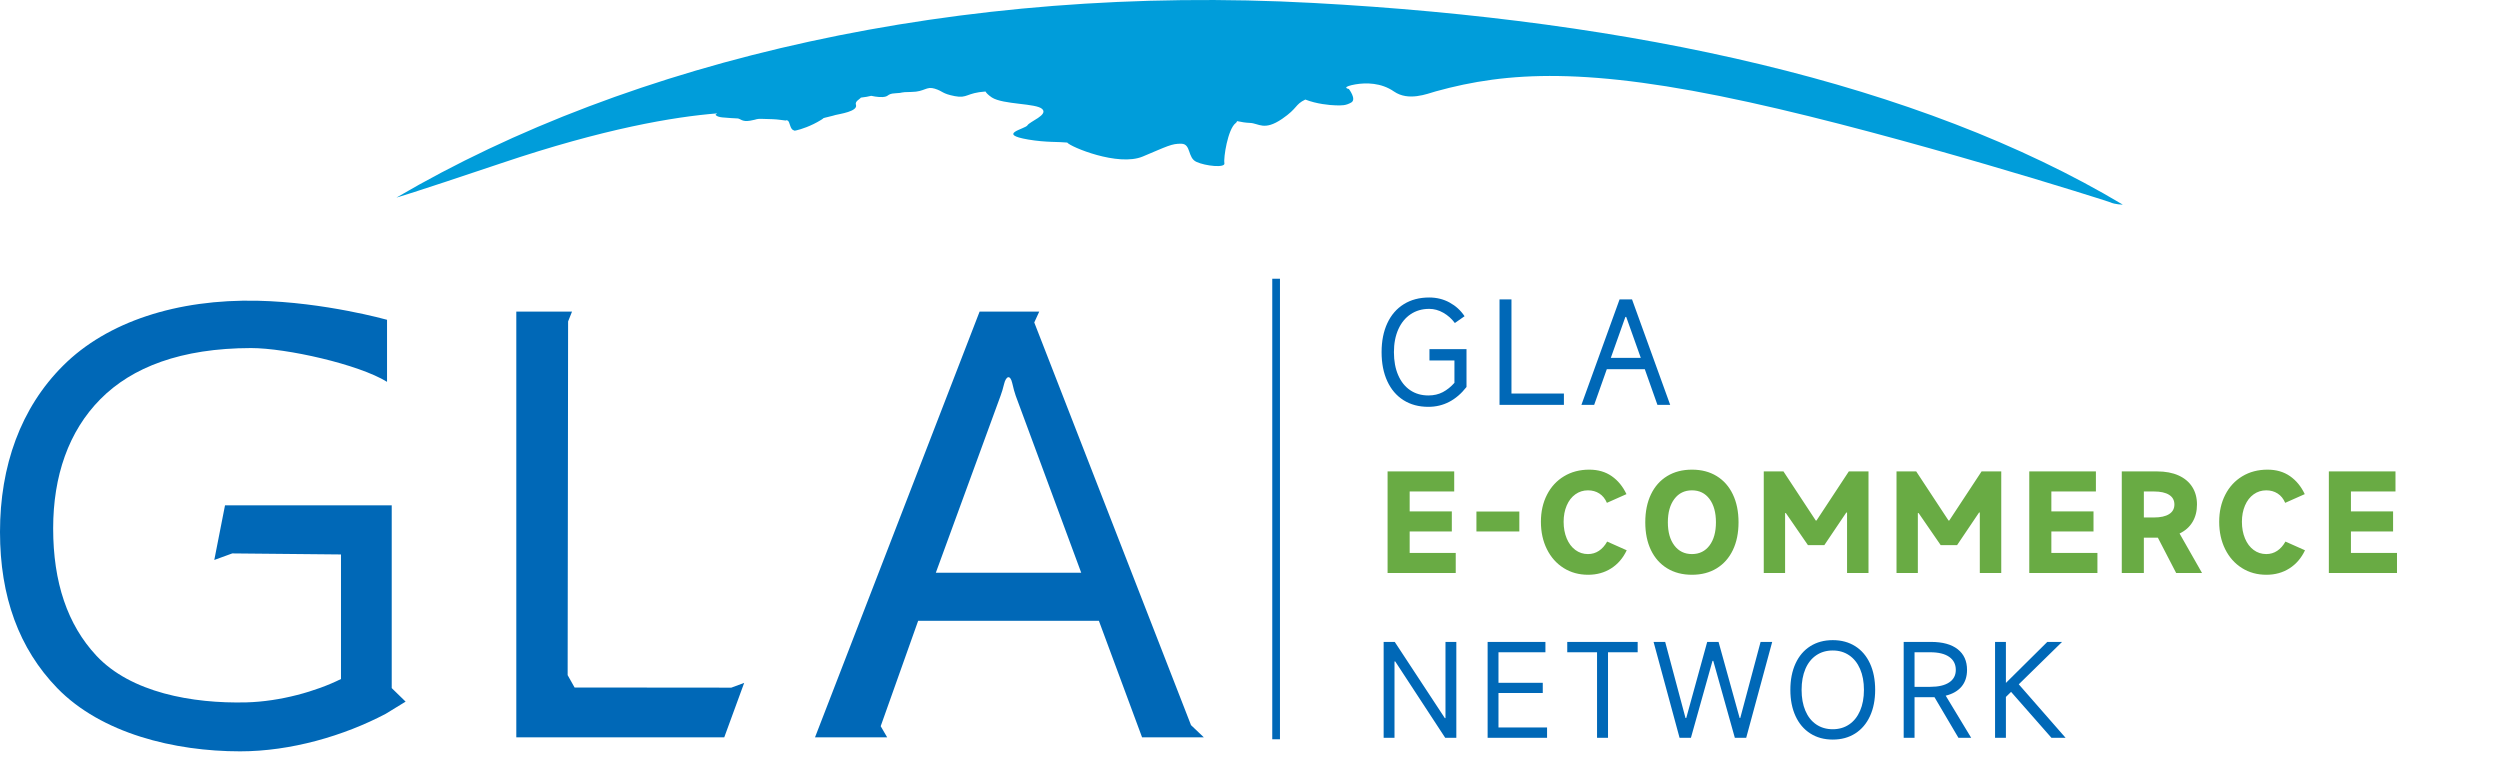 <svg xmlns="http://www.w3.org/2000/svg" xmlns:xlink="http://www.w3.org/1999/xlink" fill="none" version="1.1" width="210.258" height="64" viewBox="0 0 210.258 64"><g><g><g><g><path d="M107.649,23.441C107.649,23.441,107.001,23.441,107.001,23.441C107.001,23.441,107.001,62.176,107.001,62.176C107.001,62.176,107.649,62.176,107.649,62.176C107.649,62.176,107.649,23.441,107.649,23.441C107.649,23.441,107.649,23.441,107.649,23.441Z" fill="#0068B7" fill-opacity="1"/></g><g><path d="M110.457,0.249C80.611,-1.378,53.038,5.068,33.34,16.619C33.34,16.619,34.457,16.319,42.116,13.741C50.828,10.8,56.696,9.824,60.315,9.536C60.227,9.611,60.176,9.648,60.176,9.648C60.176,9.648,60.252,9.824,60.747,9.874C61.243,9.911,61.776,9.961,62.03,9.961C62.284,9.974,62.398,10.274,63.097,10.149C63.808,10.024,63.516,9.986,64.138,9.999C64.773,10.011,64.57,10.011,64.989,10.024C65.408,10.036,65.904,10.124,66.069,10.136C66.234,10.136,65.993,10.061,66.234,10.136C66.45,10.211,66.424,10.912,66.78,10.963C66.793,11,66.856,11,66.983,10.963C67.364,10.875,68.202,10.612,69.053,10.086C69.142,10.036,69.206,9.986,69.257,9.936C69.307,9.924,69.396,9.886,69.638,9.836C70.26,9.673,69.93,9.773,70.26,9.673C70.59,9.586,72.178,9.373,71.987,8.81C71.886,8.522,72.305,8.347,72.406,8.209C72.736,8.171,73.041,8.121,73.27,8.059C73.511,8.109,73.727,8.146,73.943,8.159C74.883,8.209,74.476,7.884,75.289,7.846C76.102,7.809,75.543,7.746,76.661,7.733C77.779,7.721,77.893,7.233,78.617,7.458C79.341,7.683,79.201,7.871,80.293,8.084C81.373,8.297,81.258,7.809,82.884,7.696C82.96,7.834,83.125,7.996,83.418,8.197C84.37,8.81,87.164,8.672,87.659,9.173C88.168,9.673,86.593,10.224,86.415,10.537C86.237,10.85,83.773,11.275,86.491,11.738C87.977,11.989,89.069,11.914,89.755,11.989C90.022,12.352,94.035,14.029,96.105,13.165C98.175,12.302,98.544,12.064,99.369,12.089C100.182,12.114,99.865,13.278,100.627,13.616C101.388,13.966,103.065,14.141,102.976,13.728C102.888,13.303,103.256,10.85,103.929,10.349C103.98,10.312,104.017,10.262,104.043,10.187C104.424,10.274,104.792,10.324,105.122,10.337C105.872,10.362,106.303,11.037,107.828,9.999C109.161,9.085,108.895,8.797,109.783,8.372C110.723,8.747,111.854,8.847,112.324,8.86C112.87,8.872,113.175,8.885,113.644,8.622C114.114,8.347,113.442,7.483,113.442,7.483C113.442,7.483,112.819,7.37,113.683,7.158C113.797,7.133,113.899,7.108,114,7.095C114.877,6.945,116.159,6.945,117.239,7.696C118.458,8.534,120.007,7.896,120.757,7.683C126.764,6.019,133.508,5.606,147.11,8.597C159.989,11.425,177.274,16.92,177.464,17.008C177.884,17.208,178.531,17.208,178.531,17.208C161.335,6.945,137.306,1.701,110.457,0.249C110.457,0.249,110.457,0.249,110.457,0.249Z" fill="#009DDA" fill-opacity="1"/></g><g><path d="M101.248,62.014C101.248,62.014,100.168,60.987,100.168,60.987C100.168,60.987,86.985,27.12,86.985,27.12C86.985,27.12,87.404,26.206,87.404,26.206C87.404,26.206,82.388,26.206,82.388,26.206C82.388,26.206,68.544,62.014,68.544,62.014C68.544,62.014,74.615,62.014,74.615,62.014C74.615,62.014,74.069,61.075,74.069,61.075C74.069,61.075,77.219,52.214,77.219,52.214C77.219,52.214,92.421,52.214,92.421,52.214C92.421,52.214,96.053,62.014,96.053,62.014C96.053,62.014,101.248,62.014,101.248,62.014C101.248,62.014,101.248,62.014,101.248,62.014ZM78.705,48.171C78.705,48.171,84.153,33.278,84.153,33.278C84.255,33.002,84.356,32.677,84.445,32.302C84.61,31.613,84.966,31.488,85.131,32.214C85.232,32.665,85.334,33.028,85.423,33.278C85.423,33.278,90.935,48.171,90.935,48.171C90.935,48.171,78.705,48.171,78.705,48.171C78.705,48.171,78.705,48.171,78.705,48.171Z" fill="#0068B7" fill-opacity="1"/></g><g><path d="M60.911,62.014C60.911,62.014,43.423,62.014,43.423,62.014C43.423,62.014,43.423,26.206,43.423,26.206C43.423,26.206,48.109,26.206,48.109,26.206C48.109,26.206,47.779,27.033,47.779,27.033C47.779,27.033,47.741,56.782,47.741,56.782C47.741,56.782,48.325,57.821,48.325,57.821C48.325,57.821,61.508,57.833,61.508,57.833C61.508,57.833,62.588,57.433,62.588,57.433C62.588,57.433,60.911,62.014,60.911,62.014C60.911,62.014,60.911,62.014,60.911,62.014Z" fill="#0068B7" fill-opacity="1"/></g><g><path d="M34.113,59.01C33.948,59.097,32.602,59.949,32.437,60.036C28.919,61.888,24.461,63.19,20.194,63.19C14.669,63.19,8.522,61.688,4.813,57.871C1.6,54.554,0,50.186,0,44.742C0,39.185,1.74,34.304,5.309,30.75C9.005,27.057,14.898,25.143,21.667,25.293C27.306,25.418,32.551,26.895,32.551,26.895C32.551,26.895,32.551,32.114,32.551,32.114C30.163,30.637,24.08,29.273,21.108,29.273C15.215,29.285,11.1,30.887,8.446,33.566C5.766,36.269,4.471,40.036,4.471,44.442C4.471,48.985,5.677,52.539,8.103,55.143C10.999,58.246,16.168,59.185,20.727,59.072C23.572,58.997,26.595,58.146,28.678,57.107C28.678,57.107,28.678,46.632,28.678,46.632C28.678,46.632,19.533,46.544,19.533,46.544C19.533,46.544,18.022,47.095,18.022,47.095C18.022,47.095,18.924,42.502,18.924,42.502C18.924,42.502,32.945,42.502,32.945,42.502C32.945,42.502,32.945,57.871,32.945,57.871C32.945,57.871,34.113,59.01,34.113,59.01C34.113,59.01,34.113,59.01,34.113,59.01Z" fill="#0068B7" fill-opacity="1"/></g></g><g><path d="M120.199,25.977Q119.312,25.977,118.641,26.426Q117.97,26.876,117.602,27.698Q117.234,28.521,117.234,29.618Q117.234,30.727,117.59,31.549Q117.946,32.372,118.6,32.816Q119.253,33.259,120.129,33.259Q120.817,33.259,121.348,32.979Q121.879,32.699,122.323,32.197L122.323,30.318L120.222,30.318L120.222,29.361L123.338,29.361L123.338,32.547Q122.031,34.216,120.129,34.216Q118.927,34.216,118.04,33.656Q117.153,33.096,116.674,32.057Q116.196,31.018,116.196,29.618Q116.196,28.218,116.68,27.179Q117.164,26.14,118.069,25.58Q118.973,25.02,120.199,25.02Q121.144,25.02,121.92,25.446Q122.696,25.872,123.174,26.595L122.358,27.167Q121.961,26.63,121.389,26.304Q120.817,25.977,120.199,25.977ZM127.119,25.183L127.119,33.096L131.53,33.096L131.53,34.053L126.115,34.053L126.115,25.183L127.119,25.183ZM140.469,34.053L139.396,34.053L138.334,31.053L135.136,31.053L134.074,34.053L133.001,34.053L136.21,25.183L137.26,25.183L140.469,34.053ZM136.7,26.654L135.475,30.096L137.995,30.096L136.77,26.654L136.7,26.654ZM117.282,62.053L116.369,62.053L116.369,53.987L117.303,53.987L121.516,60.397L121.57,60.397L121.57,53.987L122.482,53.987L122.482,62.053L121.548,62.053L117.345,55.632L117.282,55.632L117.282,62.053ZM126.027,58.285L126.027,61.182L130.113,61.182L130.113,62.053L125.114,62.053L125.114,53.987L129.975,53.987L129.975,54.857L126.027,54.857L126.027,57.425L129.752,57.425L129.752,58.285L126.027,58.285ZM135.239,62.053L134.316,62.053L134.316,54.857L131.811,54.857L131.811,53.987L137.733,53.987L137.733,54.857L135.239,54.857L135.239,62.053ZM141.257,62.053L139.071,53.987L140.047,53.987L141.756,60.386L141.819,60.386L143.581,53.987L144.536,53.987L146.309,60.386L146.362,60.386L148.071,53.987L149.047,53.987L146.861,62.053L145.906,62.053L144.091,55.579L144.027,55.579L142.212,62.053L141.257,62.053ZM154.141,62.201Q153.059,62.201,152.252,61.686Q151.446,61.172,151.011,60.227Q150.575,59.283,150.575,58.02Q150.575,56.746,151.011,55.801Q151.446,54.857,152.252,54.347Q153.059,53.838,154.141,53.838Q155.224,53.838,156.031,54.347Q156.837,54.857,157.272,55.801Q157.707,56.746,157.707,58.02Q157.707,59.283,157.272,60.227Q156.837,61.172,156.031,61.686Q155.224,62.201,154.141,62.201ZM154.141,61.331Q154.927,61.331,155.521,60.928Q156.115,60.524,156.439,59.776Q156.763,59.028,156.763,58.02Q156.763,57.011,156.439,56.263Q156.115,55.515,155.521,55.112Q154.927,54.708,154.141,54.708Q153.345,54.708,152.751,55.112Q152.157,55.515,151.838,56.263Q151.52,57.011,151.52,58.02Q151.52,59.028,151.838,59.776Q152.157,60.524,152.751,60.928Q153.345,61.331,154.141,61.331ZM165.784,62.053L164.712,62.053L162.696,58.635L162.505,58.635L161.019,58.635L161.019,62.053L160.106,62.053L160.106,53.987L162.409,53.987Q163.863,53.987,164.648,54.602Q165.434,55.218,165.434,56.343Q165.434,57.192,164.972,57.744Q164.51,58.295,163.64,58.508L165.784,62.053ZM162.335,57.765Q163.375,57.765,163.932,57.393Q164.489,57.022,164.489,56.343Q164.489,55.632,163.932,55.244Q163.375,54.857,162.335,54.857L161.019,54.857L161.019,57.765L162.335,57.765ZM173.723,62.053L172.534,62.053L169.138,58.189L168.703,58.614L168.703,62.053L167.79,62.053L167.79,53.987L168.703,53.987L168.703,57.436L172.184,53.987L173.426,53.987L169.785,57.553L173.723,62.053Z" fill="#0068B7" fill-opacity="1"/></g></g><g><path d="M118.558,44.699L118.558,46.504L122.432,46.504L122.432,48.191L116.7,48.191L116.7,39.647L122.304,39.647L122.304,41.335L118.558,41.335L118.558,43.012L122.103,43.012L122.103,44.699L118.558,44.699ZM124.172,43.022L127.781,43.022L127.781,44.699L124.172,44.699L124.172,43.022ZM136.812,46.281Q136.346,47.268,135.502,47.804Q134.658,48.34,133.565,48.34Q132.408,48.34,131.506,47.772Q130.604,47.204,130.1,46.19Q129.595,45.177,129.595,43.882Q129.595,42.609,130.105,41.611Q130.614,40.613,131.538,40.056Q132.461,39.499,133.66,39.499Q134.764,39.499,135.549,40.045Q136.335,40.592,136.791,41.558L135.146,42.29Q134.923,41.77,134.509,41.505Q134.096,41.239,133.554,41.239Q132.96,41.239,132.493,41.574Q132.026,41.908,131.766,42.513Q131.506,43.118,131.506,43.882Q131.506,44.667,131.766,45.288Q132.026,45.909,132.493,46.254Q132.96,46.599,133.554,46.599Q134.064,46.599,134.472,46.328Q134.881,46.058,135.167,45.548L136.812,46.281ZM142.299,48.34Q141.1,48.34,140.214,47.798Q139.328,47.257,138.85,46.265Q138.373,45.272,138.373,43.925Q138.373,42.577,138.85,41.579Q139.328,40.581,140.214,40.04Q141.1,39.499,142.299,39.499Q143.499,39.499,144.38,40.04Q145.261,40.581,145.738,41.579Q146.216,42.577,146.216,43.925Q146.216,45.272,145.738,46.265Q145.261,47.257,144.38,47.798Q143.499,48.34,142.299,48.34ZM142.299,46.599Q143.233,46.599,143.775,45.877Q144.316,45.156,144.316,43.925Q144.316,42.693,143.775,41.966Q143.233,41.239,142.299,41.239Q141.365,41.239,140.819,41.966Q140.272,42.693,140.272,43.925Q140.272,45.156,140.819,45.877Q141.365,46.599,142.299,46.599ZM150.132,48.191L148.338,48.191L148.338,39.647L149.994,39.647L152.711,43.776L152.775,43.776L155.492,39.647L157.147,39.647L157.147,48.191L155.343,48.191L155.343,43.107L155.279,43.107L153.433,45.846L152.053,45.846L150.196,43.15L150.132,43.15L150.132,48.191ZM161.297,48.191L159.503,48.191L159.503,39.647L161.159,39.647L163.876,43.776L163.94,43.776L166.657,39.647L168.312,39.647L168.312,48.191L166.508,48.191L166.508,43.107L166.444,43.107L164.598,45.846L163.218,45.846L161.361,43.15L161.297,43.15L161.297,48.191ZM172.526,44.699L172.526,46.504L176.4,46.504L176.4,48.191L170.668,48.191L170.668,39.647L176.272,39.647L176.272,41.335L172.526,41.335L172.526,43.012L176.071,43.012L176.071,44.699L172.526,44.699ZM183.022,48.191L181.483,45.219L180.305,45.219L180.305,48.191L178.448,48.191L178.448,39.647L181.42,39.647Q182.47,39.647,183.224,39.987Q183.977,40.327,184.375,40.953Q184.773,41.579,184.773,42.428Q184.773,43.277,184.397,43.903Q184.02,44.529,183.309,44.869L185.198,48.191L183.022,48.191ZM180.305,41.335L180.305,43.521L181.154,43.521Q181.982,43.521,182.428,43.24Q182.874,42.959,182.874,42.428Q182.874,41.897,182.428,41.616Q181.982,41.335,181.154,41.335L180.305,41.335ZM193.858,46.281Q193.391,47.268,192.548,47.804Q191.704,48.34,190.611,48.34Q189.454,48.34,188.552,47.772Q187.65,47.204,187.145,46.19Q186.641,45.177,186.641,43.882Q186.641,42.609,187.151,41.611Q187.66,40.613,188.584,40.056Q189.507,39.499,190.706,39.499Q191.81,39.499,192.595,40.045Q193.381,40.592,193.837,41.558L192.192,42.29Q191.969,41.77,191.555,41.505Q191.141,41.239,190.6,41.239Q190.006,41.239,189.539,41.574Q189.072,41.908,188.812,42.513Q188.552,43.118,188.552,43.882Q188.552,44.667,188.812,45.288Q189.072,45.909,189.539,46.254Q190.006,46.599,190.6,46.599Q191.109,46.599,191.518,46.328Q191.927,46.058,192.213,45.548L193.858,46.281ZM197.721,44.699L197.721,46.504L201.595,46.504L201.595,48.191L195.864,48.191L195.864,39.647L201.468,39.647L201.468,41.335L197.721,41.335L197.721,43.012L201.266,43.012L201.266,44.699L197.721,44.699Z" fill="#69AB44" fill-opacity="1"/></g></g></svg>